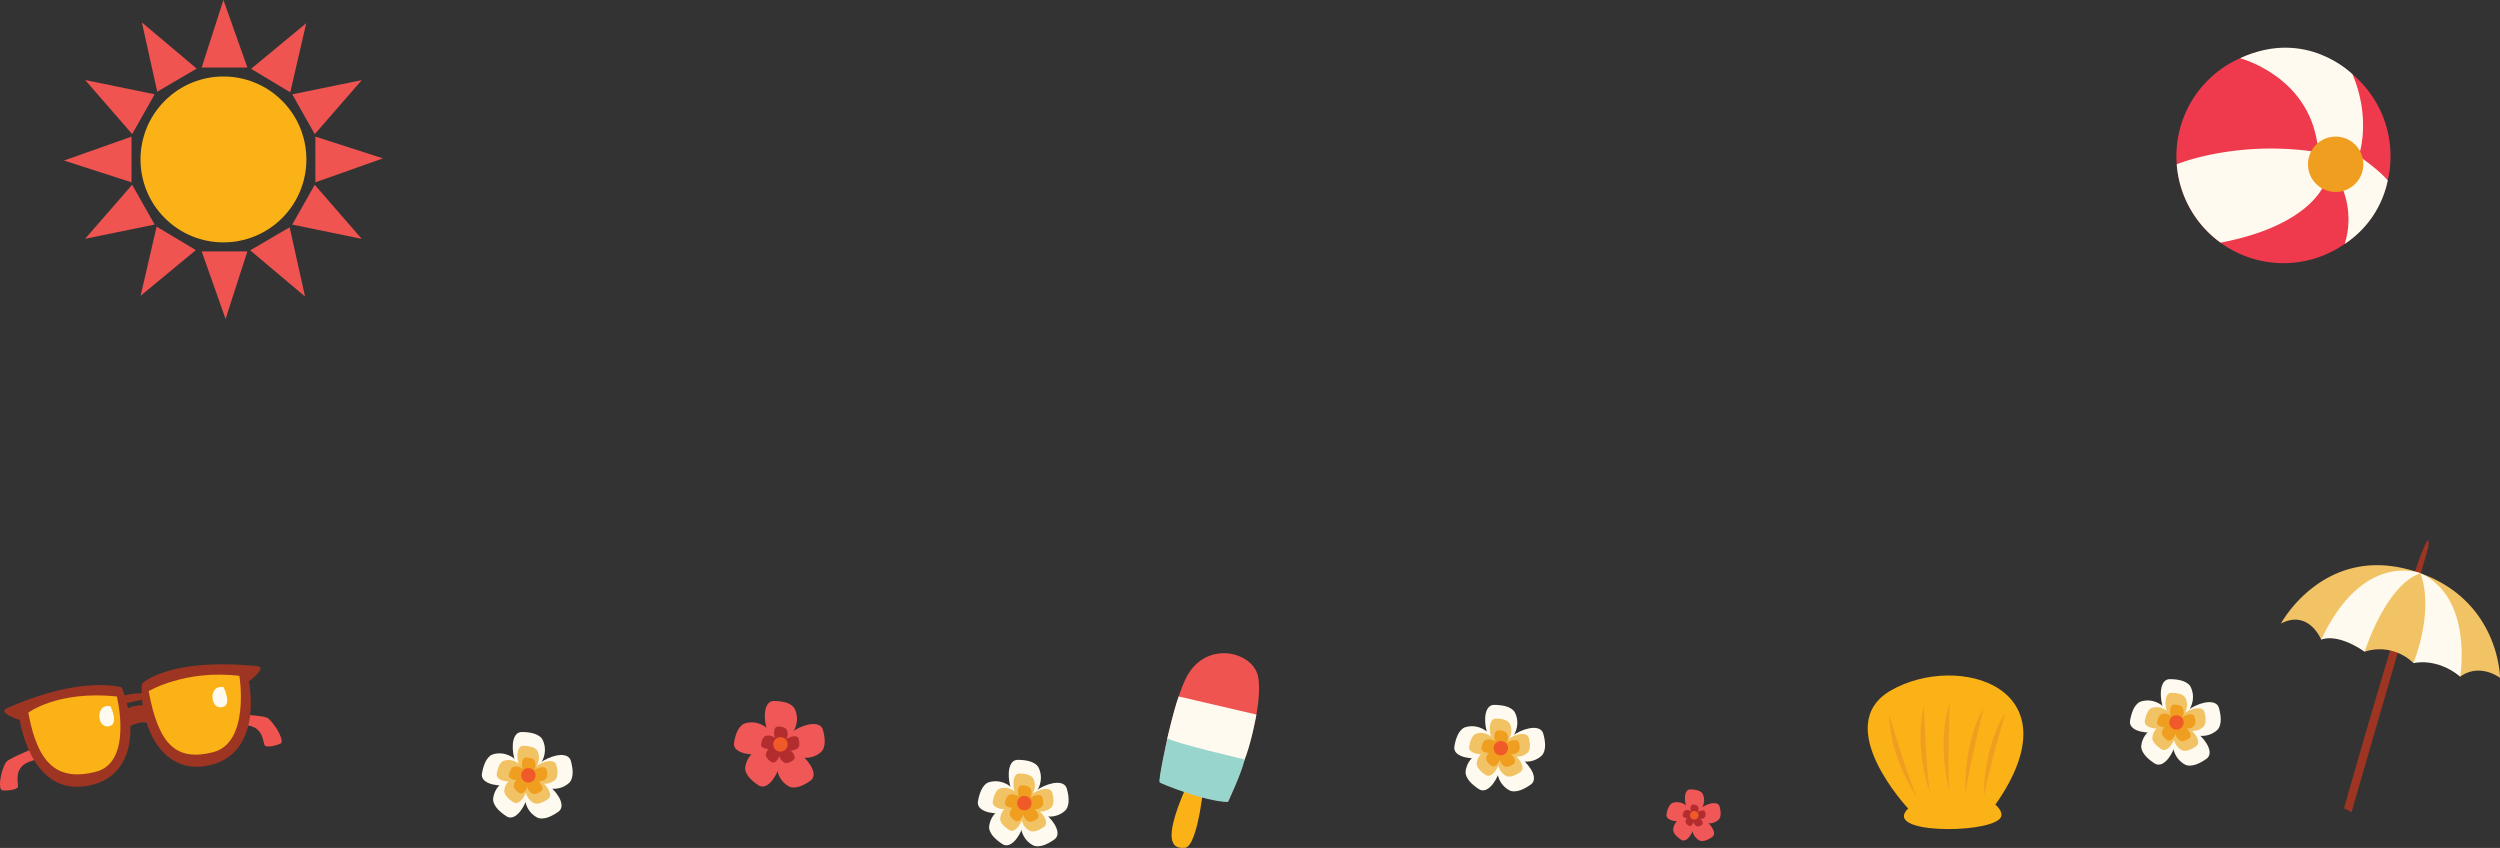 <?xml version="1.0" encoding="UTF-8"?>
<svg xmlns="http://www.w3.org/2000/svg" id="Layer_1" data-name="Layer 1" viewBox="0 0 1165.52 395.3">
  <rect x="0" y="0" width="1165.52" height="395.3" fill="#333333" stroke="none"/>
  <defs>
    <style>.cls-1{fill:#ef5451;}.cls-2{fill:#fab217;}.cls-3{fill:#ee3a4c;}.cls-4{fill:#fffaef;}.cls-5{fill:#ef9e20;}.cls-6{fill:#9d3522;}.cls-7{fill:#f2c365;}.cls-8{fill:#f05a28;}.cls-9{fill:#f05757;}.cls-10{fill:#b32d2f;}.cls-11{fill:#98d5cc;}</style>
  </defs>
  <polygon class="cls-1" points="61.31 85 61.31 63.69 29.83 74.84 61.31 85"></polygon>
  <circle class="cls-2" cx="150.87" cy="127.65" r="38.67" transform="translate(-92.77 90.75) rotate(-45)"></circle>
  <polygon class="cls-1" points="94.02 31.48 115.33 31.48 104.17 0 94.02 31.48"></polygon>
  <polygon class="cls-1" points="115.33 117.21 94.02 117.21 105.17 148.69 115.33 117.21"></polygon>
  <polygon class="cls-1" points="147.03 63.69 147.03 85 178.52 73.84 147.03 63.69"></polygon>
  <polygon class="cls-1" points="136.26 43.98 146.74 62.54 168.67 37.35 136.26 43.98"></polygon>
  <polygon class="cls-1" points="72.09 104.69 61.61 86.13 39.68 111.32 72.09 104.69"></polygon>
  <polygon class="cls-1" points="72.11 43.97 61.62 62.51 39.7 37.31 72.11 43.97"></polygon>
  <polygon class="cls-1" points="136.24 104.7 146.73 86.16 168.64 111.36 136.24 104.7"></polygon>
  <polygon class="cls-1" points="73.31 42.75 91.69 31.98 66.15 10.46 73.31 42.75"></polygon>
  <polygon class="cls-1" points="135.04 105.94 116.65 116.71 142.2 138.23 135.04 105.94"></polygon>
  <polygon class="cls-1" points="135.32 43.03 117.04 32.09 142.78 10.81 135.32 43.03"></polygon>
  <polygon class="cls-1" points="73.02 105.65 91.31 116.6 65.57 137.88 73.02 105.65"></polygon>
  <path class="cls-3" d="M1161.17,126.09a49.91,49.91,0,1,1-49.91-49.91A49.91,49.91,0,0,1,1161.17,126.09Z" transform="translate(-46.69 -53.31)"></path>
  <path class="cls-4" d="M1091,80.47s31.38,7.94,36.07,39.76l19.9,3.58s4.87-16.13-3.51-35.85C1143.45,88,1122.15,66,1091,80.47Z" transform="translate(-46.69 -53.31)"></path>
  <path class="cls-4" d="M1061.5,129.9s26.17-10.94,62.72-6.09l6.42,14.62s-5.93,19.89-48.71,28A49.59,49.59,0,0,1,1061.5,129.9Z" transform="translate(-46.69 -53.31)"></path>
  <path class="cls-4" d="M1135.59,134.91a38.49,38.49,0,0,1,4.22,32.12,46.37,46.37,0,0,0,20.06-29.6s-4-5.2-16.78-13.62Z" transform="translate(-46.69 -53.31)"></path>
  <path class="cls-5" d="M1148.49,129.9a12.9,12.9,0,1,1-12.9-12.9A12.9,12.9,0,0,1,1148.49,129.9Z" transform="translate(-46.69 -53.31)"></path>
  <path class="cls-1" d="M55.75,383.14s111.67,1.48,115.78,4.94,7.84,10.92,6,11.85-6.22,2-7.3,1-.38-10-10.31-9.42-99.42-4.06-100.85-4.33S53.68,386.05,55.75,383.14Z" transform="translate(-46.69 -53.31)"></path>
  <path class="cls-1" d="M157.31,366s-105,38-107.78,42.6-3.83,12.88-1.76,13.16,6.53-.15,7.21-1.49-2.91-9.56,6.65-12.28,92.61-36.4,93.87-37.13S160.21,368.1,157.31,366Z" transform="translate(-46.69 -53.31)"></path>
  <path class="cls-6" d="M103.39,373.72S84.64,368,50,383.46C45.09,385.65,55.9,389,55.9,389S60.63,422.49,85.1,420C109.39,417.52,111.13,392.45,103.39,373.72Z" transform="translate(-46.69 -53.31)"></path>
  <path class="cls-6" d="M112.83,372.13s11.7-12.38,53.6-8.28c5.38.52-3.74,7.12-3.74,7.12s7,32.5-17.42,38.89C122.74,415.77,111.65,392.37,112.83,372.13Z" transform="translate(-46.69 -53.31)"></path>
  <path class="cls-6" d="M115,376.3s-9.4.22-13.83,2.33c0,0-1,3.16.55,3.28s10.6-2.91,16-2.7C117.8,379.21,118.88,376.81,115,376.3Z" transform="translate(-46.69 -53.31)"></path>
  <path class="cls-6" d="M116.19,382.09s-8.63-.86-12.71,3.33c0,0-1.32,6.76.31,7.45s9.24-5.72,16.32-1.64C120.11,391.23,120.34,384.38,116.19,382.09Z" transform="translate(-46.69 -53.31)"></path>
  <path class="cls-2" d="M101.17,378s7.65,30.72-9.81,35.13-27-3-31.48-27.58C59.88,385.58,73.52,375.13,101.17,378Z" transform="translate(-46.69 -53.31)"></path>
  <path class="cls-2" d="M158.3,368.41S163.41,399.56,146,404,120.53,400.1,116,375.53C116,375.53,133.06,365.31,158.3,368.41Z" transform="translate(-46.69 -53.31)"></path>
  <path class="cls-4" d="M98.19,382.58s4.41,8.84-1.08,9.39S91.27,381,98.19,382.58Z" transform="translate(-46.69 -53.31)"></path>
  <path class="cls-4" d="M150.94,373.69s4.41,8.85-1.07,9.4S144,372.15,150.94,373.69Z" transform="translate(-46.69 -53.31)"></path>
  <path class="cls-6" d="M1178.82,308.44,1143,431.92l-3.53-1.8S1181.48,281.93,1178.82,308.44Z" transform="translate(-46.69 -53.31)"></path>
  <path class="cls-7" d="M1212.21,369.31s-9.36-7.16-18.55-.54c0,0-8.78-11.66-21.78-6.3a22.45,22.45,0,0,0-22.76-5.33s-8.48-12.63-20.27-5.63c0,0-5.76-14.23-18.77-7.5,0,0,19.78-36.82,60.89-24.79S1212.21,369.31,1212.21,369.31Z" transform="translate(-46.69 -53.31)"></path>
  <path class="cls-4" d="M1193.66,368.77s6.25-37-18.61-48.22c0,0,7,14.63-3.17,41.92C1171.88,362.47,1182.57,359.63,1193.66,368.77Z" transform="translate(-46.69 -53.31)"></path>
  <path class="cls-4" d="M1149.12,357.14s9.62-30.86,25.93-36.59c0,0-26.68-10.72-46.2,31C1128.85,351.51,1135.66,348,1149.12,357.14Z" transform="translate(-46.69 -53.31)"></path>
  <path class="cls-4" d="M299.66,398.27s4.26,7.17-4.11,14.81-14.18-18.55-5.57-18.5S299.66,398.27,299.66,398.27Z" transform="translate(-46.69 -53.31)"></path>
  <path class="cls-4" d="M311.89,418.39s-5.76,6-15.37,0,14-18.65,16.31-10.35S311.89,418.39,311.89,418.39Z" transform="translate(-46.69 -53.31)"></path>
  <path class="cls-4" d="M297,434.36s-7.63-3.37-5.25-14.45S314,426.78,307,431.74,297,434.36,297,434.36Z" transform="translate(-46.69 -53.31)"></path>
  <path class="cls-4" d="M276.63,425.52s.31-8.34,11.48-10.23,1.88,23.27-5.33,18.57S276.63,425.52,276.63,425.52Z" transform="translate(-46.69 -53.31)"></path>
  <path class="cls-4" d="M276.53,405s7.75-3.06,14,6.42-20.57,11-19.15,2.55S276.53,405,276.53,405Z" transform="translate(-46.69 -53.31)"></path>
  <path class="cls-7" d="M297.24,403.43s2.86,4.81-2.76,9.92S285,400.92,290.75,401,297.24,403.43,297.24,403.43Z" transform="translate(-46.69 -53.31)"></path>
  <path class="cls-7" d="M305.44,416.92s-3.86,4-10.3,0,9.41-12.51,10.93-6.94S305.44,416.92,305.44,416.92Z" transform="translate(-46.69 -53.31)"></path>
  <path class="cls-7" d="M295.43,427.62s-5.12-2.26-3.52-9.68,15,4.6,10.24,7.92S295.43,427.62,295.43,427.62Z" transform="translate(-46.69 -53.31)"></path>
  <path class="cls-7" d="M281.8,421.69s.21-5.59,7.7-6.85,1.26,15.6-3.57,12.45S281.8,421.69,281.8,421.69Z" transform="translate(-46.69 -53.31)"></path>
  <path class="cls-7" d="M281.73,407.94s5.2-2.05,9.36,4.3-13.78,7.4-12.83,1.71S281.73,407.94,281.73,407.94Z" transform="translate(-46.69 -53.31)"></path>
  <path class="cls-5" d="M295.93,408s1.8,3-1.73,6.25-6-7.82-2.35-7.8S295.93,408,295.93,408Z" transform="translate(-46.69 -53.31)"></path>
  <path class="cls-5" d="M301.09,416.51s-2.43,2.54-6.48,0,5.92-7.87,6.87-4.37S301.09,416.51,301.09,416.51Z" transform="translate(-46.69 -53.31)"></path>
  <path class="cls-5" d="M294.79,423.24s-3.22-1.42-2.21-6.09,9.41,2.9,6.44,5S294.79,423.24,294.79,423.24Z" transform="translate(-46.69 -53.31)"></path>
  <path class="cls-5" d="M286.22,419.51s.13-3.51,4.84-4.31.79,9.81-2.25,7.83S286.22,419.51,286.22,419.51Z" transform="translate(-46.69 -53.31)"></path>
  <path class="cls-5" d="M286.17,410.86s3.28-1.29,5.89,2.71-8.67,4.65-8.07,1.07S286.17,410.86,286.17,410.86Z" transform="translate(-46.69 -53.31)"></path>
  <path class="cls-8" d="M296.38,414.77a3.36,3.36,0,1,1-3.36-3.35A3.36,3.36,0,0,1,296.38,414.77Z" transform="translate(-46.69 -53.31)"></path>
  <path class="cls-4" d="M530.89,411.23s4.26,7.18-4.11,14.81-14.17-18.54-5.57-18.49S530.89,411.23,530.89,411.23Z" transform="translate(-46.69 -53.31)"></path>
  <path class="cls-4" d="M543.12,431.35s-5.76,6-15.37,0,14-18.65,16.31-10.35S543.12,431.35,543.12,431.35Z" transform="translate(-46.69 -53.31)"></path>
  <path class="cls-4" d="M528.19,447.32s-7.63-3.36-5.25-14.44,22.31,6.87,15.28,11.82S528.19,447.32,528.19,447.32Z" transform="translate(-46.69 -53.31)"></path>
  <path class="cls-4" d="M507.87,438.48s.3-8.34,11.47-10.22,1.88,23.26-5.33,18.56S507.87,438.48,507.87,438.48Z" transform="translate(-46.69 -53.31)"></path>
  <path class="cls-4" d="M507.76,418s7.76-3.06,14,6.42-20.57,11-19.15,2.55S507.76,418,507.76,418Z" transform="translate(-46.69 -53.31)"></path>
  <path class="cls-7" d="M528.47,416.39s2.86,4.81-2.76,9.93-9.49-12.43-3.73-12.4S528.47,416.39,528.47,416.39Z" transform="translate(-46.69 -53.31)"></path>
  <path class="cls-7" d="M536.67,429.88s-3.86,4-10.3,0,9.41-12.5,10.93-6.94S536.67,429.88,536.67,429.88Z" transform="translate(-46.69 -53.31)"></path>
  <path class="cls-7" d="M526.66,440.58s-5.12-2.25-3.52-9.68,15,4.61,10.24,7.93S526.66,440.58,526.66,440.58Z" transform="translate(-46.69 -53.31)"></path>
  <path class="cls-7" d="M513,434.65s.2-5.58,7.69-6.85,1.26,15.6-3.57,12.45S513,434.65,513,434.65Z" transform="translate(-46.69 -53.31)"></path>
  <path class="cls-7" d="M513,420.9s5.21-2,9.37,4.31-13.79,7.4-12.84,1.71S513,420.9,513,420.9Z" transform="translate(-46.69 -53.31)"></path>
  <path class="cls-5" d="M527.16,421s1.8,3-1.73,6.24-6-7.82-2.35-7.8S527.16,421,527.16,421Z" transform="translate(-46.69 -53.31)"></path>
  <path class="cls-5" d="M532.32,429.47s-2.43,2.54-6.48,0,5.92-7.86,6.87-4.36S532.32,429.47,532.32,429.47Z" transform="translate(-46.69 -53.31)"></path>
  <path class="cls-5" d="M526,436.2s-3.22-1.42-2.21-6.09,9.41,2.9,6.44,5S526,436.2,526,436.2Z" transform="translate(-46.69 -53.31)"></path>
  <path class="cls-5" d="M517.45,432.48s.13-3.52,4.84-4.32S523.08,438,520,436,517.45,432.48,517.45,432.48Z" transform="translate(-46.69 -53.31)"></path>
  <path class="cls-5" d="M517.4,423.82s3.28-1.29,5.89,2.71-8.67,4.65-8.07,1.08S517.4,423.82,517.4,423.82Z" transform="translate(-46.69 -53.31)"></path>
  <path class="cls-8" d="M527.61,427.74a3.36,3.36,0,1,1-3.36-3.36A3.36,3.36,0,0,1,527.61,427.74Z" transform="translate(-46.69 -53.31)"></path>
  <path class="cls-4" d="M753,385.62s4.26,7.17-4.11,14.8-14.18-18.54-5.58-18.49S753,385.62,753,385.62Z" transform="translate(-46.69 -53.31)"></path>
  <path class="cls-4" d="M765.25,405.74s-5.76,6-15.37,0,14-18.65,16.31-10.35S765.25,405.74,765.25,405.74Z" transform="translate(-46.69 -53.31)"></path>
  <path class="cls-4" d="M750.32,421.71s-7.64-3.37-5.25-14.45,22.31,6.87,15.27,11.83S750.32,421.71,750.32,421.71Z" transform="translate(-46.69 -53.31)"></path>
  <path class="cls-4" d="M730,412.86s.31-8.33,11.48-10.22,1.87,23.27-5.33,18.57S730,412.86,730,412.86Z" transform="translate(-46.69 -53.31)"></path>
  <path class="cls-4" d="M729.88,392.34s7.76-3.06,14,6.43-20.57,11-19.15,2.55S729.88,392.34,729.88,392.34Z" transform="translate(-46.69 -53.31)"></path>
  <path class="cls-7" d="M750.6,390.77s2.86,4.81-2.76,9.93-9.5-12.43-3.73-12.4S750.6,390.77,750.6,390.77Z" transform="translate(-46.69 -53.31)"></path>
  <path class="cls-7" d="M758.8,404.26s-3.86,4.05-10.31,0,9.41-12.5,10.94-6.94S758.8,404.26,758.8,404.26Z" transform="translate(-46.69 -53.31)"></path>
  <path class="cls-7" d="M748.79,415s-5.12-2.26-3.52-9.69,15,4.61,10.24,7.93S748.79,415,748.79,415Z" transform="translate(-46.69 -53.31)"></path>
  <path class="cls-7" d="M735.16,409s.21-5.59,7.7-6.85,1.26,15.59-3.58,12.44S735.16,409,735.16,409Z" transform="translate(-46.69 -53.31)"></path>
  <path class="cls-7" d="M735.09,395.29s5.2-2.06,9.36,4.3-13.78,7.4-12.83,1.71S735.09,395.29,735.09,395.29Z" transform="translate(-46.69 -53.31)"></path>
  <path class="cls-5" d="M749.29,395.37s1.79,3-1.74,6.24-6-7.82-2.34-7.8S749.29,395.37,749.29,395.37Z" transform="translate(-46.69 -53.31)"></path>
  <path class="cls-5" d="M754.45,403.85s-2.43,2.55-6.48,0,5.91-7.87,6.87-4.37S754.45,403.85,754.45,403.85Z" transform="translate(-46.69 -53.31)"></path>
  <path class="cls-5" d="M748.15,410.59s-3.22-1.42-2.21-6.09,9.4,2.89,6.44,5S748.15,410.59,748.15,410.59Z" transform="translate(-46.69 -53.31)"></path>
  <path class="cls-5" d="M739.58,406.86s.13-3.52,4.84-4.31.79,9.81-2.25,7.83S739.58,406.86,739.58,406.86Z" transform="translate(-46.69 -53.31)"></path>
  <path class="cls-5" d="M739.53,398.21s3.28-1.29,5.89,2.71-8.67,4.65-8.07,1.07S739.53,398.21,739.53,398.21Z" transform="translate(-46.69 -53.31)"></path>
  <path class="cls-8" d="M749.73,402.12a3.35,3.35,0,1,1-3.35-3.35A3.35,3.35,0,0,1,749.73,402.12Z" transform="translate(-46.69 -53.31)"></path>
  <path class="cls-4" d="M1068,373.62s4.26,7.17-4.11,14.8-14.18-18.54-5.58-18.49S1068,373.62,1068,373.62Z" transform="translate(-46.69 -53.31)"></path>
  <path class="cls-4" d="M1080.25,393.74s-5.76,6-15.37,0,14-18.65,16.31-10.35S1080.25,393.74,1080.25,393.74Z" transform="translate(-46.69 -53.31)"></path>
  <path class="cls-4" d="M1065.32,409.71s-7.64-3.37-5.25-14.45,22.31,6.87,15.27,11.83S1065.32,409.71,1065.32,409.71Z" transform="translate(-46.69 -53.31)"></path>
  <path class="cls-4" d="M1045,400.86s.31-8.33,11.48-10.22,1.87,23.27-5.33,18.57S1045,400.86,1045,400.86Z" transform="translate(-46.69 -53.31)"></path>
  <path class="cls-4" d="M1044.88,380.34s7.76-3.06,14,6.43-20.57,11-19.15,2.55S1044.88,380.34,1044.88,380.34Z" transform="translate(-46.69 -53.31)"></path>
  <path class="cls-7" d="M1065.6,378.77s2.86,4.81-2.76,9.93-9.5-12.43-3.73-12.4S1065.6,378.77,1065.6,378.77Z" transform="translate(-46.69 -53.31)"></path>
  <path class="cls-7" d="M1073.8,392.26s-3.86,4.05-10.31,0,9.41-12.5,10.94-6.94S1073.8,392.26,1073.8,392.26Z" transform="translate(-46.69 -53.31)"></path>
  <path class="cls-7" d="M1063.79,403s-5.12-2.26-3.52-9.69,15,4.61,10.24,7.93S1063.79,403,1063.79,403Z" transform="translate(-46.69 -53.31)"></path>
  <path class="cls-7" d="M1050.16,397s.21-5.59,7.7-6.85,1.26,15.59-3.58,12.44S1050.16,397,1050.16,397Z" transform="translate(-46.69 -53.31)"></path>
  <path class="cls-7" d="M1050.09,383.29s5.2-2.06,9.36,4.3-13.78,7.4-12.83,1.71S1050.09,383.29,1050.09,383.29Z" transform="translate(-46.69 -53.31)"></path>
  <path class="cls-5" d="M1064.29,383.37s1.79,3-1.74,6.24-6-7.82-2.34-7.8S1064.29,383.37,1064.29,383.37Z" transform="translate(-46.69 -53.31)"></path>
  <path class="cls-5" d="M1069.45,391.85s-2.43,2.55-6.48,0,5.91-7.87,6.87-4.37S1069.45,391.85,1069.45,391.85Z" transform="translate(-46.69 -53.31)"></path>
  <path class="cls-5" d="M1063.15,398.59s-3.22-1.42-2.21-6.09,9.4,2.89,6.44,5S1063.15,398.59,1063.15,398.59Z" transform="translate(-46.69 -53.31)"></path>
  <path class="cls-5" d="M1054.58,394.86s.13-3.52,4.84-4.31.79,9.81-2.25,7.83S1054.58,394.86,1054.58,394.86Z" transform="translate(-46.69 -53.31)"></path>
  <path class="cls-5" d="M1054.53,386.21s3.28-1.29,5.89,2.71-8.67,4.65-8.07,1.07S1054.53,386.21,1054.53,386.21Z" transform="translate(-46.69 -53.31)"></path>
  <path class="cls-8" d="M1064.73,390.12a3.35,3.35,0,1,1-3.35-3.35A3.35,3.35,0,0,1,1064.73,390.12Z" transform="translate(-46.69 -53.31)"></path>
  <path class="cls-9" d="M417.18,383.82s4.26,7.17-4.11,14.81-14.17-18.55-5.57-18.5S417.18,383.82,417.18,383.82Z" transform="translate(-46.69 -53.31)"></path>
  <path class="cls-9" d="M429.41,403.94s-5.76,6-15.37,0,14-18.65,16.31-10.35S429.41,403.94,429.41,403.94Z" transform="translate(-46.69 -53.31)"></path>
  <path class="cls-9" d="M414.48,419.91s-7.63-3.37-5.25-14.45,22.31,6.87,15.28,11.83S414.48,419.91,414.48,419.91Z" transform="translate(-46.69 -53.31)"></path>
  <path class="cls-9" d="M394.15,411.07s.31-8.34,11.48-10.23,1.88,23.27-5.33,18.57S394.15,411.07,394.15,411.07Z" transform="translate(-46.69 -53.31)"></path>
  <path class="cls-9" d="M394.05,390.55s7.76-3.06,14,6.42-20.56,11-19.15,2.55S394.05,390.55,394.05,390.55Z" transform="translate(-46.69 -53.31)"></path>
  <path class="cls-10" d="M413.45,393.57s1.8,3-1.73,6.25-6-7.82-2.35-7.8S413.45,393.57,413.45,393.57Z" transform="translate(-46.69 -53.31)"></path>
  <path class="cls-10" d="M418.61,402.06s-2.43,2.54-6.48,0,5.92-7.86,6.88-4.37S418.61,402.06,418.61,402.06Z" transform="translate(-46.69 -53.31)"></path>
  <path class="cls-10" d="M412.31,408.79s-3.22-1.42-2.21-6.09,9.41,2.9,6.44,5S412.31,408.79,412.31,408.79Z" transform="translate(-46.69 -53.31)"></path>
  <path class="cls-10" d="M403.74,405.06s.13-3.52,4.84-4.31.79,9.81-2.25,7.83S403.74,405.06,403.74,405.06Z" transform="translate(-46.69 -53.31)"></path>
  <path class="cls-10" d="M403.7,396.41s3.27-1.29,5.88,2.71-8.67,4.65-8.07,1.07S403.7,396.41,403.7,396.41Z" transform="translate(-46.69 -53.31)"></path>
  <path class="cls-8" d="M413.9,400.32a3.36,3.36,0,1,1-3.35-3.35A3.36,3.36,0,0,1,413.9,400.32Z" transform="translate(-46.69 -53.31)"></path>
  <path class="cls-2" d="M936.29,430.24s-36.36-38.68-8.12-55c31.15-18,87.34-1.7,48.79,53.21,0,0,4.84,3.93,1.86,6.76C971.54,442.07,924.18,442,936.29,430.24Z" transform="translate(-46.69 -53.31)"></path>
  <path class="cls-5" d="M940.53,425.3s-12.73-18.19-13.13-38.8C927.4,386.5,936.29,416.21,940.53,425.3Z" transform="translate(-46.69 -53.31)"></path>
  <path class="cls-5" d="M946.51,423.24s-7.72-20.82-2.91-40.87C943.6,382.37,944.7,413.36,946.51,423.24Z" transform="translate(-46.69 -53.31)"></path>
  <path class="cls-5" d="M955.53,422.07s-6.18-21.32.09-41C955.62,381.11,954.44,412.1,955.53,422.07Z" transform="translate(-46.69 -53.31)"></path>
  <path class="cls-5" d="M963.11,423.46s-1.76-22.13,8.35-40.11C971.46,383.35,964.06,413.47,963.11,423.46Z" transform="translate(-46.69 -53.31)"></path>
  <path class="cls-5" d="M971.59,424.83s-.72-22.19,10.2-39.68C981.79,385.15,973,414.89,971.59,424.83Z" transform="translate(-46.69 -53.31)"></path>
  <path class="cls-2" d="M603.37,412.26l5.1,1.4s-2.81,34.88-9.58,34.94C595.57,448.64,585.15,449.75,603.37,412.26Z" transform="translate(-46.69 -53.31)"></path>
  <path class="cls-1" d="M587.41,417.62c.85,1.38,30.81,11.9,32.24,8.64,4.43-10,16.1-39.91,13.71-56.82-1.76-12.48-25-18.4-34,.51C593,383.2,586.8,416.63,587.41,417.62Z" transform="translate(-46.69 -53.31)"></path>
  <path class="cls-4" d="M596.2,378l36.24,8.45s-2.5,14.26-5.84,21.75l-35.91-9.84S593.87,384.31,596.2,378Z" transform="translate(-46.69 -53.31)"></path>
  <path class="cls-11" d="M590.94,397.49s-4.49,20.05-3.59,20.64,20.52,8.76,31.8,9.09c0,0,6.36-13.23,7.82-19.85C627,407.37,594.6,399.86,590.94,397.49Z" transform="translate(-46.69 -53.31)"></path>
  <path class="cls-9" d="M840.53,423.53s2.55,4.29-2.45,8.85-8.48-11.08-3.33-11.05S840.53,423.53,840.53,423.53Z" transform="translate(-46.69 -53.31)"></path>
  <path class="cls-9" d="M847.84,435.56s-3.44,3.61-9.18,0,8.39-11.15,9.74-6.19S847.84,435.56,847.84,435.56Z" transform="translate(-46.69 -53.31)"></path>
  <path class="cls-9" d="M838.92,445.1s-4.56-2-3.14-8.63,13.34,4.11,9.13,7.07S838.92,445.1,838.92,445.1Z" transform="translate(-46.69 -53.31)"></path>
  <path class="cls-9" d="M826.77,439.82s.18-5,6.86-6.11,1.12,13.9-3.19,11.1S826.77,439.82,826.77,439.82Z" transform="translate(-46.69 -53.31)"></path>
  <path class="cls-9" d="M826.71,427.55s4.63-1.82,8.34,3.84-12.29,6.6-11.44,1.53S826.71,427.55,826.71,427.55Z" transform="translate(-46.69 -53.31)"></path>
  <path class="cls-10" d="M838.3,429.36s1.08,1.81-1,3.73-3.57-4.67-1.41-4.66S838.3,429.36,838.3,429.36Z" transform="translate(-46.69 -53.31)"></path>
  <path class="cls-10" d="M841.39,434.43s-1.46,1.52-3.88,0,3.54-4.7,4.11-2.61S841.39,434.43,841.39,434.43Z" transform="translate(-46.69 -53.31)"></path>
  <path class="cls-10" d="M837.62,438.46s-1.92-.85-1.32-3.64,5.62,1.73,3.85,3S837.62,438.46,837.62,438.46Z" transform="translate(-46.69 -53.31)"></path>
  <path class="cls-10" d="M832.5,436.23s.08-2.1,2.89-2.58.48,5.87-1.34,4.68S832.5,436.23,832.5,436.23Z" transform="translate(-46.69 -53.31)"></path>
  <path class="cls-10" d="M832.47,431.06s2-.77,3.52,1.62-5.18,2.78-4.82.64S832.47,431.06,832.47,431.06Z" transform="translate(-46.69 -53.31)"></path>
  <path class="cls-8" d="M838.57,433.4a2,2,0,1,1-2-2A2,2,0,0,1,838.57,433.4Z" transform="translate(-46.69 -53.31)"></path>
</svg>
